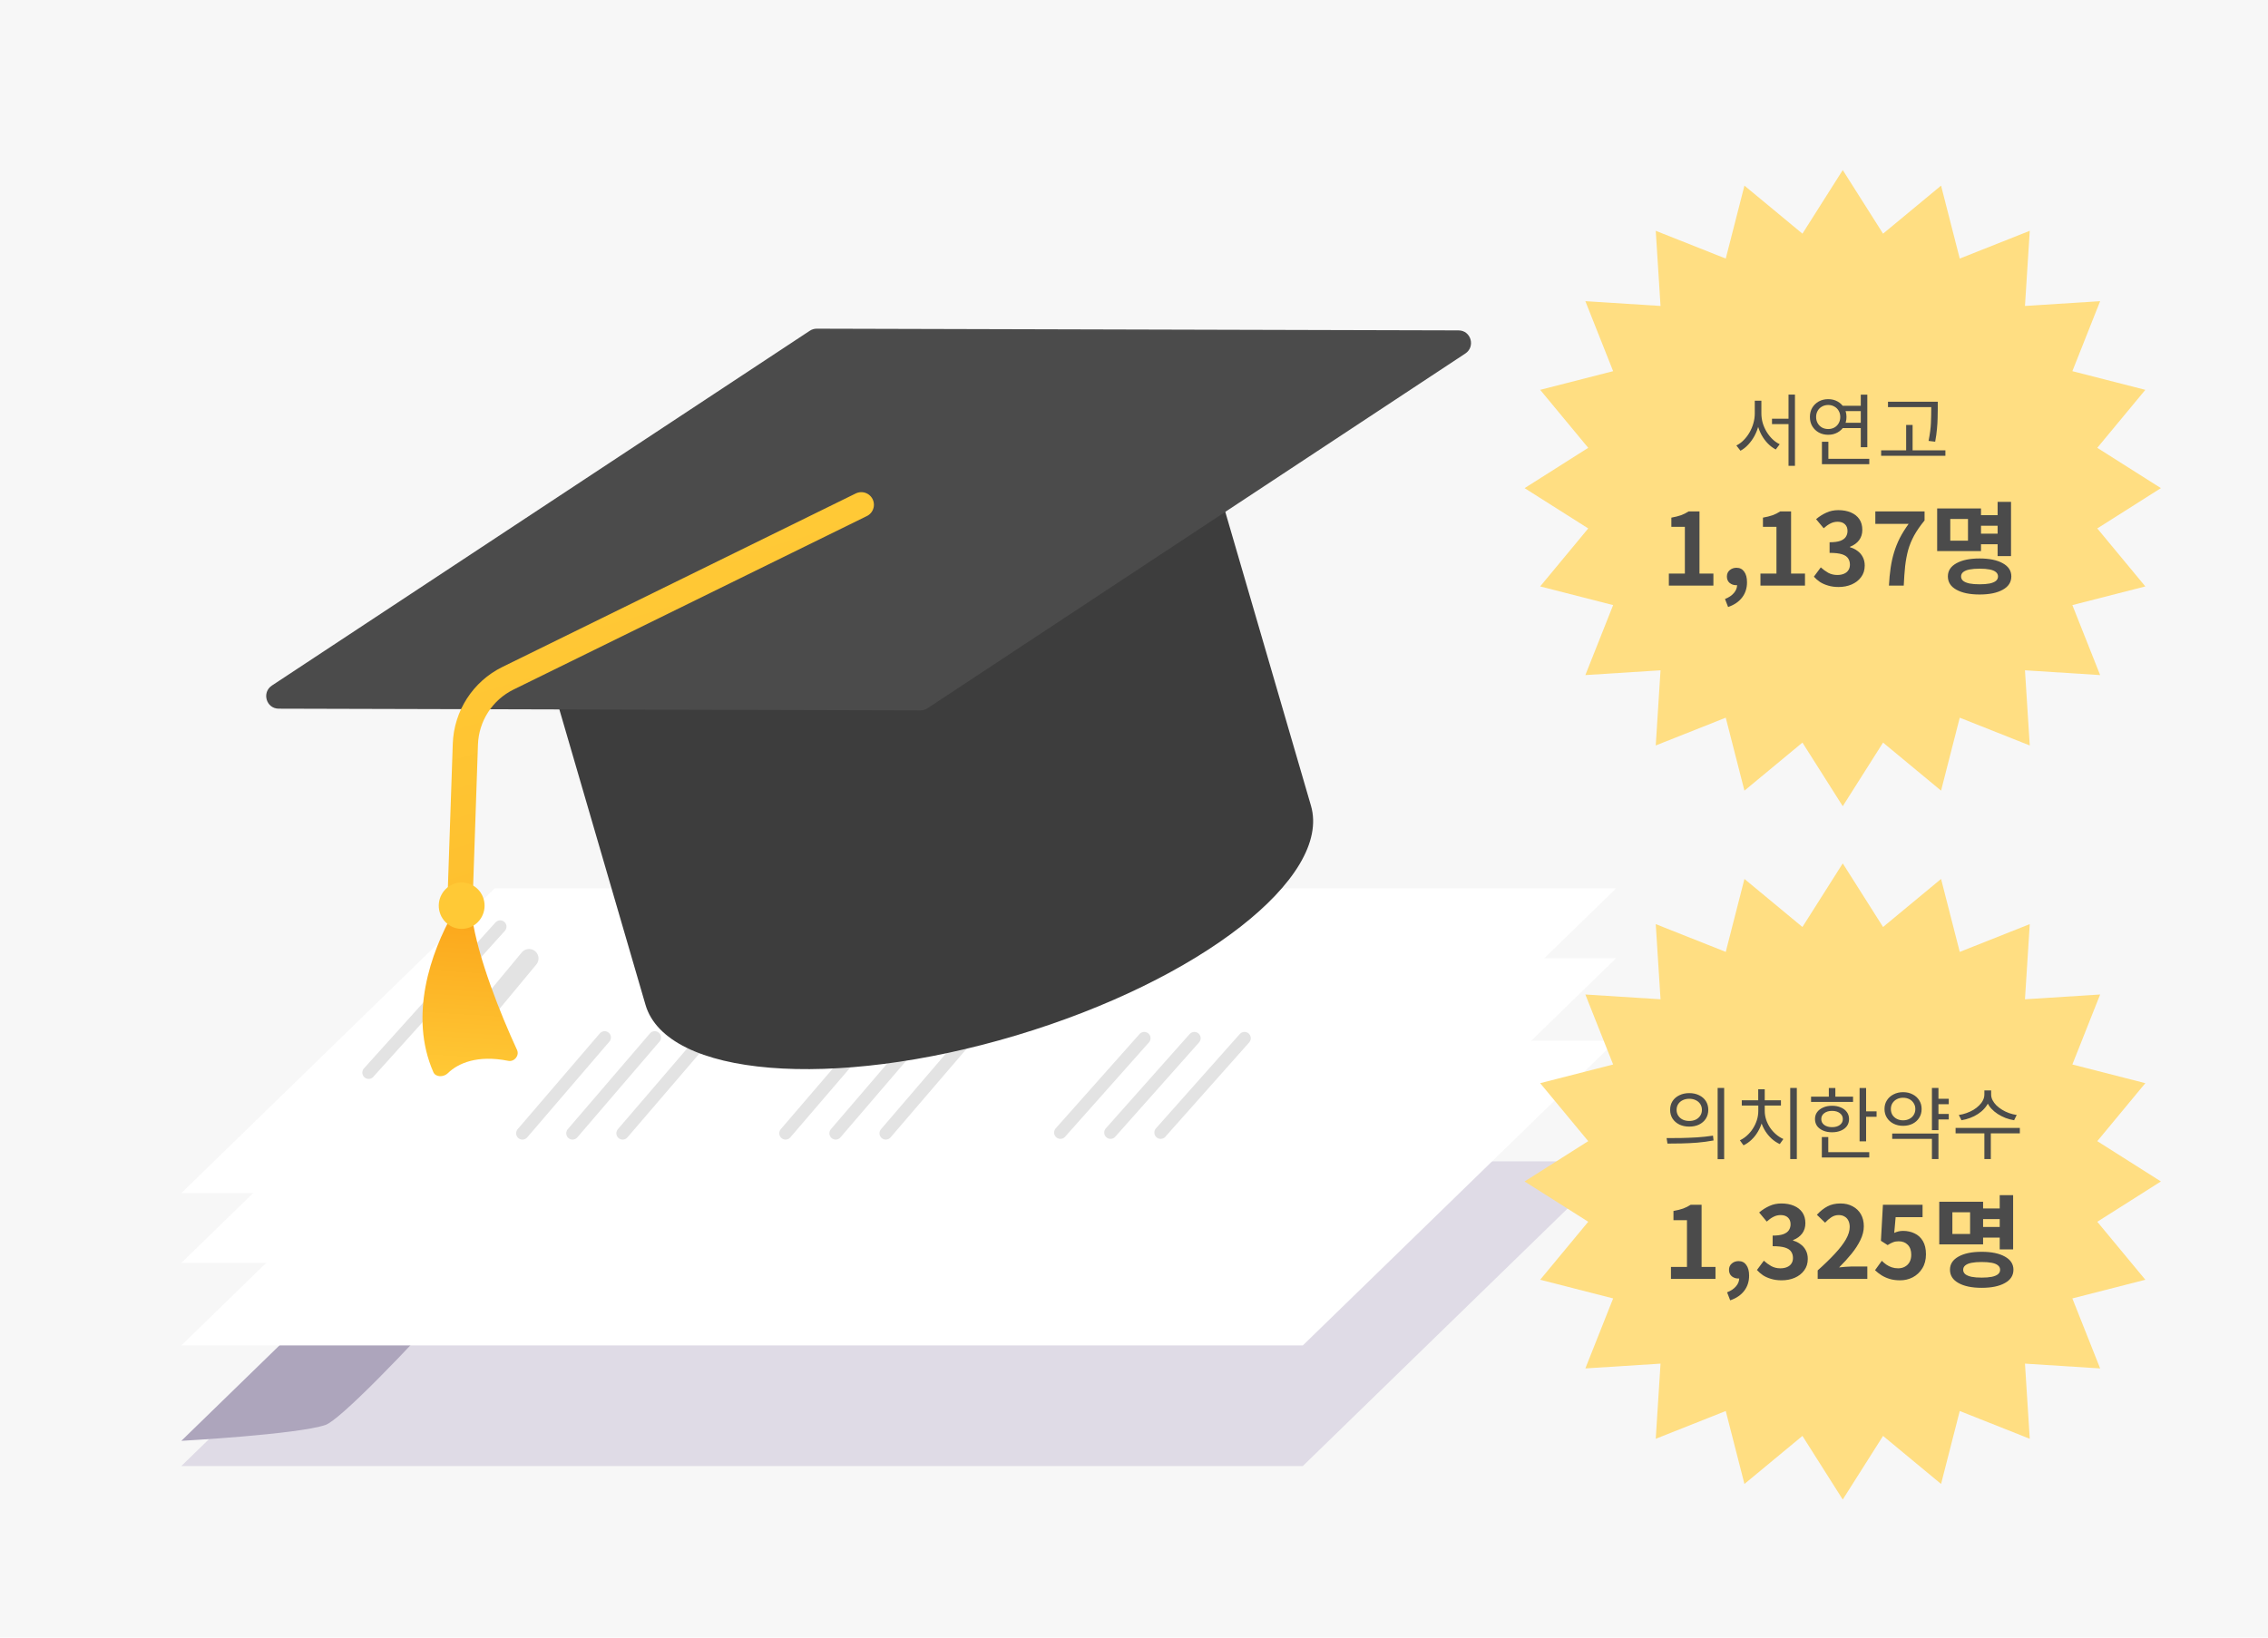 <svg width="540" height="390" viewBox="0 0 540 390" fill="none" xmlns="http://www.w3.org/2000/svg">
<g clip-path="url(#clip0_76_748)">
<rect width="540" height="390" fill="#F7F7F7"/>
<g filter="url(#filter0_d_76_748)">
<path d="M117.763 270.581H384.779L310.194 343.139C310.194 343.139 228.824 343.139 176.685 343.139C124.547 343.139 43.177 343.139 43.177 343.139L117.763 270.581Z" fill="#DFDBE6"/>
</g>
<path d="M77.486 339.36C70.774 341.628 43.177 343.139 43.177 343.139L117.763 270.581C117.763 270.581 132.68 270.581 136.409 272.848C140.138 275.116 84.199 337.093 77.486 339.36Z" fill="#ADA5BC"/>
<g filter="url(#filter1_d_76_748)">
<path d="M117.763 241.86H384.779L310.194 314.418H43.177L117.763 241.86Z" fill="white"/>
</g>
<g filter="url(#filter2_d_76_748)">
<path d="M117.763 222.209H384.779L310.194 294.767H43.177L117.763 222.209Z" fill="white"/>
</g>
<g filter="url(#filter3_d_76_748)">
<path d="M117.763 205.581H384.779L310.194 278.139H43.177L117.763 205.581Z" fill="white"/>
</g>
<path d="M87.767 255.448L119.093 220.68" stroke="#E3E3E3" stroke-width="3" stroke-linecap="round"/>
<path d="M124.385 269.897L143.958 247.08" stroke="#E3E3E3" stroke-width="3" stroke-linecap="round"/>
<path d="M187.037 269.897L206.61 247.08" stroke="#E3E3E3" stroke-width="3" stroke-linecap="round"/>
<path d="M252.476 269.722L272.439 247.255" stroke="#E3E3E3" stroke-width="3" stroke-linecap="round"/>
<path d="M136.318 269.897L155.891 247.08" stroke="#E3E3E3" stroke-width="3" stroke-linecap="round"/>
<path d="M198.97 269.897L218.543 247.08" stroke="#E3E3E3" stroke-width="3" stroke-linecap="round"/>
<path d="M264.41 269.722L284.373 247.255" stroke="#E3E3E3" stroke-width="3" stroke-linecap="round"/>
<path d="M148.252 269.897L167.825 247.08" stroke="#E3E3E3" stroke-width="3" stroke-linecap="round"/>
<path d="M210.904 269.897L230.477 247.08" stroke="#E3E3E3" stroke-width="3" stroke-linecap="round"/>
<path d="M276.344 269.722L296.307 247.255" stroke="#E3E3E3" stroke-width="3" stroke-linecap="round"/>
<path d="M110.304 247.134L125.967 228.256" stroke="#E3E3E3" stroke-width="4.5" stroke-linecap="round"/>
<g filter="url(#filter4_d_76_748)">
<path fill-rule="evenodd" clip-rule="evenodd" d="M282.25 85.365L123.809 132.796L153.69 235.298L153.691 235.298C153.691 235.298 153.691 235.299 153.691 235.299C158.683 252.422 198.198 255.685 241.95 242.587C285.702 229.489 317.124 204.991 312.132 187.868C312.122 187.831 312.111 187.795 312.1 187.759L282.25 85.365Z" fill="#3D3D3D"/>
</g>
<path d="M192.805 78.774C193.299 78.448 193.876 78.275 194.465 78.277L347.271 78.683C350.237 78.691 351.364 82.558 348.879 84.198L220.821 168.683C220.327 169.009 219.75 169.182 219.161 169.18L66.355 168.774C63.389 168.766 62.262 164.899 64.747 163.259L192.805 78.774Z" fill="#4B4B4B"/>
<path d="M205.075 120.209L120.941 161.532C114.934 164.482 111.03 170.521 110.802 177.216L109.611 212.182" stroke="url(#paint0_linear_76_748)" stroke-width="6" stroke-linecap="round"/>
<path d="M103.176 255.327C97.347 242.006 102.441 226.975 108.019 217.201C108.922 215.618 112.152 216.753 112.418 218.565C113.831 228.162 119.105 241.389 123.099 250.038C123.723 251.39 122.453 252.927 121.02 252.643C113.619 251.176 109.051 253.219 106.627 255.588C105.638 256.555 103.735 256.604 103.176 255.327Z" fill="url(#paint1_linear_76_748)"/>
<ellipse cx="5.46" cy="5.521" rx="5.46" ry="5.521" transform="matrix(0.958 -0.287 0.28 0.96 103.147 211.956)" fill="#FFC936"/>
<path d="M438.75 40.5L448.348 55.648L462.158 44.208L466.606 61.58L483.275 54.967L482.136 72.864L500.033 71.725L493.42 88.394L510.793 92.842L499.352 106.652L514.5 116.25L499.352 125.848L510.793 139.658L493.42 144.106L500.033 160.775L482.136 159.636L483.275 177.533L466.606 170.92L462.158 188.293L448.348 176.852L438.75 192L429.152 176.852L415.342 188.293L410.894 170.92L394.225 177.533L395.364 159.636L377.467 160.775L384.08 144.106L366.707 139.658L378.148 125.848L363 116.25L378.148 106.652L366.707 92.842L384.08 88.394L377.467 71.725L395.364 72.864L394.225 54.967L410.894 61.58L415.342 44.208L429.152 55.648L438.75 40.5Z" fill="#FFDE82"/>
<path d="M421.905 99.724H426.605V100.997H421.905V99.724ZM417.804 95.436H419.077V98.469C419.077 99.405 418.959 100.329 418.721 101.24C418.497 102.152 418.172 103 417.748 103.787C417.323 104.573 416.824 105.272 416.25 105.884C415.688 106.496 415.07 106.983 414.396 107.345L413.422 106.09C414.047 105.79 414.621 105.372 415.145 104.835C415.682 104.299 416.15 103.687 416.549 103C416.949 102.301 417.255 101.571 417.467 100.81C417.692 100.036 417.804 99.255 417.804 98.469V95.436ZM418.122 95.436H419.377V98.469C419.377 99.231 419.483 99.986 419.695 100.735C419.92 101.484 420.232 102.189 420.631 102.851C421.031 103.5 421.493 104.08 422.017 104.592C422.554 105.104 423.128 105.503 423.74 105.79L422.803 107.045C422.129 106.695 421.505 106.227 420.931 105.641C420.357 105.054 419.857 104.38 419.433 103.618C419.021 102.857 418.696 102.039 418.459 101.165C418.235 100.292 418.122 99.393 418.122 98.469V95.436ZM425.837 93.975H427.372V110.94H425.837V93.975ZM438.493 96.634H443.586V97.907H438.493V96.634ZM438.493 100.679H443.586V101.952H438.493V100.679ZM443.043 93.994H444.598V106.502H443.043V93.994ZM433.793 109.273H445.066V110.546H433.793V109.273ZM433.793 105.21H435.329V109.816H433.793V105.21ZM435.291 95.061C436.115 95.061 436.852 95.242 437.501 95.604C438.162 95.966 438.681 96.466 439.055 97.102C439.442 97.739 439.636 98.469 439.636 99.293C439.636 100.129 439.442 100.866 439.055 101.502C438.681 102.139 438.162 102.638 437.501 103C436.852 103.362 436.115 103.543 435.291 103.543C434.455 103.543 433.706 103.362 433.044 103C432.395 102.638 431.877 102.139 431.49 101.502C431.116 100.866 430.929 100.129 430.929 99.293C430.929 98.469 431.116 97.739 431.49 97.102C431.877 96.466 432.395 95.966 433.044 95.604C433.706 95.242 434.455 95.061 435.291 95.061ZM435.291 96.447C434.742 96.447 434.249 96.572 433.812 96.821C433.375 97.058 433.032 97.395 432.782 97.832C432.533 98.257 432.408 98.75 432.408 99.312C432.408 99.861 432.533 100.354 432.782 100.791C433.032 101.228 433.375 101.571 433.812 101.821C434.249 102.058 434.742 102.177 435.291 102.177C435.828 102.177 436.315 102.058 436.752 101.821C437.189 101.571 437.532 101.228 437.782 100.791C438.031 100.354 438.156 99.861 438.156 99.312C438.156 98.75 438.031 98.257 437.782 97.832C437.532 97.395 437.189 97.058 436.752 96.821C436.315 96.572 435.828 96.447 435.291 96.447ZM449.521 95.679H460.418V96.952H449.521V95.679ZM447.892 107.251H463.19V108.543H447.892V107.251ZM453.846 101.203H455.382V107.906H453.846V101.203ZM459.819 95.679H461.373V97.346C461.373 98.045 461.361 98.781 461.336 99.555C461.324 100.329 461.274 101.178 461.186 102.102C461.111 103.025 460.968 104.055 460.756 105.191L459.183 105.004C459.507 103.381 459.694 101.958 459.744 100.735C459.794 99.499 459.819 98.369 459.819 97.346V95.679ZM397.347 139.46V136.601H401.16V125.471H397.943V123.279C398.832 123.12 399.595 122.929 400.23 122.707C400.882 122.469 401.486 122.167 402.042 121.801H404.639V136.601H407.952V139.46H397.347ZM411.451 144.56L410.713 142.654C411.634 142.288 412.341 141.812 412.834 141.224C413.342 140.636 413.596 139.993 413.596 139.294L413.477 136.791L414.716 138.865C414.526 139.039 414.311 139.167 414.073 139.246C413.85 139.325 413.612 139.365 413.358 139.365C412.786 139.365 412.277 139.19 411.833 138.841C411.388 138.475 411.165 137.959 411.165 137.292C411.165 136.672 411.388 136.172 411.833 135.79C412.277 135.409 412.818 135.218 413.453 135.218C414.248 135.218 414.859 135.528 415.288 136.148C415.733 136.752 415.955 137.594 415.955 138.674C415.955 140.072 415.566 141.28 414.788 142.296C414.009 143.313 412.897 144.068 411.451 144.56ZM419.154 139.46V136.601H422.967V125.471H419.749V123.279C420.639 123.12 421.402 122.929 422.037 122.707C422.689 122.469 423.292 122.167 423.848 121.801H426.446V136.601H429.759V139.46H419.154ZM437.762 139.794C436.841 139.794 436.015 139.683 435.284 139.46C434.553 139.254 433.901 138.968 433.33 138.603C432.773 138.221 432.289 137.8 431.876 137.339L433.52 135.123C434.06 135.616 434.648 136.045 435.284 136.41C435.935 136.76 436.658 136.934 437.452 136.934C438.056 136.934 438.58 136.839 439.025 136.648C439.486 136.458 439.835 136.18 440.074 135.814C440.328 135.449 440.455 135.004 440.455 134.48C440.455 133.892 440.312 133.391 440.026 132.978C439.756 132.549 439.271 132.224 438.572 132.001C437.873 131.779 436.888 131.668 435.617 131.668V129.141C436.698 129.141 437.548 129.03 438.167 128.808C438.787 128.569 439.224 128.252 439.478 127.855C439.748 127.441 439.883 126.973 439.883 126.448C439.883 125.765 439.677 125.233 439.264 124.852C438.85 124.455 438.271 124.256 437.524 124.256C436.904 124.256 436.324 124.399 435.784 124.685C435.26 124.955 434.736 125.328 434.211 125.805L432.4 123.636C433.179 122.985 433.997 122.469 434.855 122.087C435.713 121.69 436.658 121.492 437.691 121.492C438.819 121.492 439.812 121.674 440.67 122.04C441.543 122.405 442.219 122.937 442.695 123.636C443.172 124.335 443.41 125.185 443.41 126.186C443.41 127.14 443.156 127.958 442.648 128.641C442.139 129.324 441.416 129.848 440.479 130.214V130.333C441.13 130.508 441.718 130.794 442.242 131.191C442.783 131.572 443.204 132.057 443.506 132.645C443.823 133.232 443.982 133.916 443.982 134.694C443.982 135.759 443.696 136.672 443.124 137.435C442.568 138.197 441.814 138.785 440.86 139.198C439.923 139.595 438.89 139.794 437.762 139.794ZM449.746 139.46C449.825 137.935 449.96 136.529 450.151 135.242C450.341 133.939 450.612 132.716 450.961 131.572C451.311 130.412 451.763 129.276 452.319 128.164C452.891 127.052 453.598 125.916 454.44 124.756H446.505V121.801H458.23V123.946C457.213 125.185 456.387 126.377 455.751 127.521C455.132 128.665 454.655 129.825 454.321 131C454.004 132.176 453.765 133.447 453.606 134.813C453.463 136.18 453.352 137.729 453.273 139.46H449.746ZM471 122.683H476.624V125.209H471V122.683ZM471 127.092H476.719V129.618H471V127.092ZM475.623 119.514H478.816V132.43H475.623V119.514ZM461.229 121.086H471.667V131.239H461.229V121.086ZM468.569 123.589H464.351V128.76H468.569V123.589ZM471.333 133.002C473.669 133.002 475.512 133.383 476.862 134.146C478.213 134.893 478.888 135.933 478.888 137.268C478.888 138.634 478.213 139.691 476.862 140.438C475.512 141.2 473.669 141.581 471.333 141.581C468.998 141.581 467.155 141.2 465.804 140.438C464.454 139.691 463.779 138.634 463.779 137.268C463.779 135.933 464.454 134.893 465.804 134.146C467.155 133.383 468.998 133.002 471.333 133.002ZM471.333 135.433C470.38 135.433 469.578 135.496 468.926 135.624C468.275 135.751 467.774 135.957 467.425 136.243C467.091 136.513 466.924 136.863 466.924 137.292C466.924 137.705 467.091 138.054 467.425 138.34C467.774 138.61 468.275 138.817 468.926 138.96C469.578 139.087 470.38 139.151 471.333 139.151C472.286 139.151 473.089 139.087 473.74 138.96C474.392 138.817 474.884 138.61 475.218 138.34C475.551 138.054 475.718 137.705 475.718 137.292C475.718 136.863 475.551 136.513 475.218 136.243C474.884 135.957 474.392 135.751 473.74 135.624C473.089 135.496 472.286 135.433 471.333 135.433Z" fill="#4B4B4B"/>
<path d="M438.75 205.618L448.348 220.766L462.158 209.325L466.606 226.698L483.275 220.085L482.136 237.982L500.033 236.843L493.42 253.512L510.793 257.96L499.352 271.769L514.5 281.368L499.352 290.966L510.793 304.776L493.42 309.224L500.033 325.893L482.136 324.754L483.275 342.651L466.606 336.038L462.158 353.41L448.348 341.97L438.75 357.118L429.152 341.97L415.342 353.41L410.894 336.038L394.225 342.651L395.364 324.754L377.467 325.893L384.08 309.224L366.707 304.776L378.148 290.966L363 281.368L378.148 271.769L366.707 257.96L384.08 253.512L377.467 236.843L395.364 237.982L394.225 220.085L410.894 226.698L415.342 209.325L429.152 220.766L438.75 205.618Z" fill="#FFDE82"/>
<path d="M402.202 260.329C403.088 260.329 403.869 260.498 404.543 260.835C405.229 261.159 405.766 261.621 406.153 262.22C406.54 262.819 406.734 263.519 406.734 264.317C406.734 265.104 406.54 265.803 406.153 266.415C405.766 267.014 405.229 267.482 404.543 267.819C403.869 268.144 403.088 268.306 402.202 268.306C401.328 268.306 400.548 268.144 399.862 267.819C399.175 267.482 398.632 267.014 398.233 266.415C397.846 265.803 397.652 265.104 397.652 264.317C397.652 263.519 397.846 262.819 398.233 262.22C398.632 261.621 399.175 261.159 399.862 260.835C400.548 260.498 401.328 260.329 402.202 260.329ZM402.202 261.677C401.628 261.677 401.11 261.79 400.648 262.014C400.199 262.227 399.843 262.532 399.581 262.932C399.319 263.331 399.187 263.793 399.187 264.317C399.187 264.842 399.319 265.304 399.581 265.703C399.843 266.103 400.199 266.415 400.648 266.639C401.11 266.852 401.628 266.958 402.202 266.958C402.789 266.958 403.307 266.852 403.756 266.639C404.206 266.415 404.561 266.103 404.824 265.703C405.086 265.304 405.217 264.842 405.217 264.317C405.217 263.793 405.086 263.331 404.824 262.932C404.561 262.532 404.206 262.227 403.756 262.014C403.307 261.79 402.789 261.677 402.202 261.677ZM408.962 259.093H410.516V276.058H408.962V259.093ZM397.015 272.35L396.809 271.04C397.846 271.04 398.982 271.033 400.217 271.021C401.453 270.996 402.726 270.946 404.037 270.871C405.36 270.784 406.634 270.646 407.857 270.459L407.988 271.601C406.715 271.839 405.423 272.013 404.112 272.126C402.814 272.226 401.559 272.288 400.348 272.313C399.138 272.338 398.027 272.35 397.015 272.35ZM426.243 259.093H427.816V276.039H426.243V259.093ZM418.641 263.119H419.896V264.58C419.896 265.478 419.777 266.352 419.54 267.201C419.303 268.037 418.966 268.818 418.529 269.542C418.104 270.266 417.599 270.902 417.012 271.452C416.438 272.001 415.807 272.438 415.121 272.762L414.259 271.564C414.884 271.277 415.458 270.89 415.982 270.403C416.519 269.916 416.981 269.367 417.368 268.755C417.767 268.131 418.079 267.463 418.304 266.752C418.529 266.04 418.641 265.316 418.641 264.58V263.119ZM418.922 263.119H420.176V264.58C420.176 265.279 420.289 265.971 420.513 266.658C420.738 267.332 421.05 267.969 421.45 268.568C421.849 269.155 422.317 269.679 422.854 270.141C423.391 270.603 423.978 270.977 424.614 271.264L423.753 272.463C423.066 272.151 422.43 271.732 421.843 271.208C421.256 270.671 420.744 270.06 420.307 269.373C419.871 268.674 419.527 267.919 419.278 267.107C419.04 266.296 418.922 265.453 418.922 264.58V263.119ZM414.709 262.033H424.034V263.288H414.709V262.033ZM418.622 259.412H420.176V262.726H418.622V259.412ZM442.757 259.112H444.311V271.807H442.757V259.112ZM443.824 264.673H446.802V265.965H443.824V264.673ZM431.204 261.172H441.203V262.426H431.204V261.172ZM436.203 263.344C437.002 263.344 437.708 263.481 438.319 263.756C438.931 264.018 439.405 264.386 439.742 264.86C440.079 265.322 440.248 265.872 440.248 266.508C440.248 267.145 440.079 267.7 439.742 268.175C439.405 268.637 438.931 268.999 438.319 269.261C437.708 269.523 437.002 269.654 436.203 269.654C435.404 269.654 434.699 269.523 434.087 269.261C433.476 268.999 432.995 268.637 432.646 268.175C432.309 267.7 432.14 267.145 432.14 266.508C432.14 265.872 432.309 265.322 432.646 264.86C432.995 264.386 433.476 264.018 434.087 263.756C434.699 263.481 435.404 263.344 436.203 263.344ZM436.203 264.561C435.442 264.561 434.824 264.742 434.35 265.104C433.875 265.453 433.638 265.922 433.638 266.508C433.638 267.095 433.875 267.563 434.35 267.913C434.824 268.262 435.442 268.437 436.203 268.437C436.977 268.437 437.595 268.262 438.057 267.913C438.531 267.563 438.769 267.095 438.769 266.508C438.769 265.922 438.531 265.453 438.057 265.104C437.595 264.742 436.977 264.561 436.203 264.561ZM435.436 259.112H436.99V261.808H435.436V259.112ZM433.769 274.391H445.06V275.665H433.769V274.391ZM433.769 270.796H435.305V274.916H433.769V270.796ZM461.068 261.677H463.989V262.969H461.068V261.677ZM461.068 265.291H463.989V266.602H461.068V265.291ZM459.982 259.093H461.536V269.148H459.982V259.093ZM450.526 269.954H461.536V276.039H459.982V271.227H450.526V269.954ZM453.11 260.104C453.972 260.104 454.733 260.279 455.395 260.629C456.056 260.966 456.574 261.434 456.949 262.033C457.336 262.632 457.529 263.325 457.529 264.111C457.529 264.91 457.336 265.609 456.949 266.209C456.574 266.808 456.056 267.276 455.395 267.613C454.733 267.95 453.972 268.119 453.11 268.119C452.274 268.119 451.519 267.95 450.845 267.613C450.183 267.276 449.659 266.808 449.272 266.209C448.885 265.609 448.691 264.91 448.691 264.111C448.691 263.325 448.885 262.632 449.272 262.033C449.659 261.434 450.183 260.966 450.845 260.629C451.519 260.279 452.274 260.104 453.11 260.104ZM453.11 261.434C452.561 261.434 452.068 261.546 451.631 261.771C451.194 261.996 450.845 262.314 450.582 262.726C450.333 263.125 450.208 263.587 450.208 264.111C450.208 264.648 450.333 265.123 450.582 265.535C450.845 265.934 451.194 266.246 451.631 266.471C452.068 266.696 452.561 266.808 453.11 266.808C453.672 266.808 454.171 266.696 454.608 266.471C455.045 266.246 455.388 265.934 455.638 265.535C455.9 265.123 456.031 264.648 456.031 264.111C456.031 263.587 455.9 263.125 455.638 262.726C455.388 262.314 455.045 261.996 454.608 261.771C454.171 261.546 453.672 261.434 453.11 261.434ZM472.47 259.692H473.837V260.647C473.837 261.297 473.712 261.908 473.463 262.482C473.213 263.044 472.87 263.562 472.433 264.037C472.008 264.511 471.509 264.935 470.935 265.31C470.361 265.684 469.736 265.996 469.062 266.246C468.401 266.496 467.72 266.677 467.021 266.789L466.385 265.535C467.009 265.447 467.614 265.297 468.201 265.085C468.8 264.873 469.356 264.617 469.867 264.317C470.379 264.005 470.829 263.656 471.216 263.269C471.615 262.882 471.921 262.47 472.133 262.033C472.358 261.584 472.47 261.122 472.47 260.647V259.692ZM472.732 259.692H474.08V260.647C474.08 261.122 474.193 261.577 474.418 262.014C474.642 262.451 474.948 262.863 475.335 263.25C475.735 263.637 476.19 263.987 476.702 264.299C477.214 264.611 477.763 264.873 478.35 265.085C478.949 265.297 479.554 265.447 480.166 265.535L479.548 266.789C478.849 266.677 478.169 266.496 477.507 266.246C476.846 265.984 476.221 265.666 475.635 265.291C475.06 264.917 474.555 264.492 474.118 264.018C473.694 263.544 473.356 263.025 473.107 262.464C472.857 261.889 472.732 261.284 472.732 260.647V259.692ZM472.47 269.598H474.006V276.039H472.47V269.598ZM465.617 268.624H480.915V269.916H465.617V268.624ZM397.847 304.579V301.719H401.66V290.59H398.443V288.397C399.332 288.238 400.095 288.048 400.73 287.825C401.382 287.587 401.986 287.285 402.542 286.92H405.139V301.719H408.452V304.579H397.847ZM411.951 309.679L411.213 307.772C412.134 307.407 412.841 306.93 413.334 306.342C413.842 305.754 414.096 305.111 414.096 304.412L413.977 301.909L415.216 303.983C415.026 304.158 414.811 304.285 414.573 304.364C414.35 304.444 414.112 304.483 413.858 304.483C413.286 304.483 412.777 304.309 412.333 303.959C411.888 303.594 411.665 303.077 411.665 302.41C411.665 301.79 411.888 301.29 412.333 300.909C412.777 300.527 413.318 300.337 413.953 300.337C414.748 300.337 415.359 300.646 415.788 301.266C416.233 301.87 416.455 302.712 416.455 303.792C416.455 305.19 416.066 306.398 415.288 307.415C414.509 308.431 413.397 309.186 411.951 309.679ZM424.205 304.912C423.284 304.912 422.458 304.801 421.727 304.579C420.996 304.372 420.345 304.086 419.773 303.721C419.217 303.339 418.732 302.918 418.319 302.458L419.963 300.241C420.504 300.734 421.091 301.163 421.727 301.528C422.378 301.878 423.101 302.052 423.896 302.052C424.499 302.052 425.024 301.957 425.468 301.767C425.929 301.576 426.279 301.298 426.517 300.932C426.771 300.567 426.898 300.122 426.898 299.598C426.898 299.01 426.755 298.51 426.469 298.096C426.199 297.667 425.715 297.342 425.016 297.119C424.317 296.897 423.332 296.786 422.06 296.786V294.26C423.141 294.26 423.991 294.148 424.61 293.926C425.23 293.688 425.667 293.37 425.921 292.973C426.191 292.56 426.326 292.091 426.326 291.567C426.326 290.883 426.12 290.351 425.707 289.97C425.294 289.573 424.714 289.374 423.967 289.374C423.347 289.374 422.767 289.517 422.227 289.803C421.703 290.073 421.179 290.447 420.654 290.923L418.843 288.755C419.622 288.103 420.44 287.587 421.298 287.205C422.156 286.808 423.101 286.61 424.134 286.61C425.262 286.61 426.255 286.792 427.113 287.158C427.987 287.523 428.662 288.055 429.138 288.755C429.615 289.454 429.853 290.304 429.853 291.304C429.853 292.258 429.599 293.076 429.091 293.759C428.582 294.442 427.859 294.967 426.922 295.332V295.451C427.574 295.626 428.161 295.912 428.686 296.309C429.226 296.69 429.647 297.175 429.949 297.763C430.266 298.351 430.425 299.034 430.425 299.812C430.425 300.877 430.139 301.79 429.567 302.553C429.011 303.316 428.257 303.903 427.303 304.316C426.366 304.714 425.333 304.912 424.205 304.912ZM432.781 304.579V302.553C434.386 301.123 435.752 299.796 436.88 298.573C438.024 297.35 438.898 296.214 439.501 295.165C440.105 294.101 440.407 293.116 440.407 292.21C440.407 291.638 440.304 291.138 440.097 290.709C439.891 290.28 439.589 289.954 439.192 289.732C438.81 289.493 438.334 289.374 437.762 289.374C437.126 289.374 436.538 289.557 435.998 289.922C435.474 290.272 434.989 290.693 434.544 291.185L432.59 289.303C433.416 288.413 434.258 287.746 435.116 287.301C435.99 286.84 437.023 286.61 438.214 286.61C439.327 286.61 440.296 286.84 441.122 287.301C441.964 287.746 442.615 288.373 443.076 289.183C443.537 289.994 443.767 290.947 443.767 292.043C443.767 293.108 443.497 294.196 442.957 295.308C442.433 296.404 441.726 297.501 440.836 298.597C439.946 299.693 438.961 300.774 437.881 301.838C438.342 301.774 438.834 301.727 439.358 301.695C439.899 301.647 440.375 301.624 440.788 301.624H444.601V304.579H432.781ZM452.414 304.912C451.477 304.912 450.643 304.801 449.912 304.579C449.181 304.356 448.53 304.062 447.958 303.697C447.386 303.331 446.877 302.934 446.433 302.505L448.053 300.265C448.387 300.599 448.744 300.901 449.126 301.171C449.523 301.441 449.952 301.655 450.412 301.814C450.889 301.973 451.398 302.052 451.938 302.052C452.541 302.052 453.074 301.925 453.534 301.671C454.011 301.417 454.384 301.052 454.654 300.575C454.925 300.082 455.06 299.495 455.06 298.811C455.06 297.795 454.782 297.008 454.226 296.452C453.685 295.896 452.97 295.618 452.081 295.618C451.572 295.618 451.135 295.689 450.77 295.832C450.405 295.96 449.96 296.19 449.435 296.524L447.839 295.499L448.315 286.92H457.753V289.875H451.342L451.008 293.616C451.358 293.457 451.699 293.338 452.033 293.259C452.367 293.179 452.732 293.14 453.129 293.14C454.114 293.14 455.02 293.338 455.846 293.735C456.672 294.117 457.332 294.72 457.824 295.546C458.317 296.373 458.563 297.429 458.563 298.716C458.563 300.019 458.269 301.139 457.681 302.076C457.109 302.998 456.354 303.705 455.417 304.197C454.496 304.674 453.495 304.912 452.414 304.912ZM471.5 287.801H477.124V290.327H471.5V287.801ZM471.5 292.21H477.219V294.736H471.5V292.21ZM476.123 284.632H479.316V297.548H476.123V284.632ZM461.729 286.205H472.167V296.357H461.729V286.205ZM469.069 288.707H464.851V293.878H469.069V288.707ZM471.833 298.12C474.169 298.12 476.012 298.502 477.362 299.264C478.713 300.011 479.388 301.052 479.388 302.386C479.388 303.752 478.713 304.809 477.362 305.556C476.012 306.318 474.169 306.7 471.833 306.7C469.498 306.7 467.655 306.318 466.304 305.556C464.954 304.809 464.279 303.752 464.279 302.386C464.279 301.052 464.954 300.011 466.304 299.264C467.655 298.502 469.498 298.12 471.833 298.12ZM471.833 300.551C470.88 300.551 470.078 300.615 469.426 300.742C468.775 300.869 468.274 301.075 467.925 301.361C467.591 301.631 467.424 301.981 467.424 302.41C467.424 302.823 467.591 303.173 467.925 303.459C468.274 303.729 468.775 303.935 469.426 304.078C470.078 304.205 470.88 304.269 471.833 304.269C472.786 304.269 473.589 304.205 474.24 304.078C474.892 303.935 475.384 303.729 475.718 303.459C476.051 303.173 476.218 302.823 476.218 302.41C476.218 301.981 476.051 301.631 475.718 301.361C475.384 301.075 474.892 300.869 474.24 300.742C473.589 300.615 472.786 300.551 471.833 300.551Z" fill="#4B4B4B"/>
</g>
<defs>
<filter id="filter0_d_76_748" x="37.177" y="270.581" width="353.602" height="84.558" filterUnits="userSpaceOnUse" color-interpolation-filters="sRGB">
<feFlood flood-opacity="0" result="BackgroundImageFix"/>
<feColorMatrix in="SourceAlpha" type="matrix" values="0 0 0 0 0 0 0 0 0 0 0 0 0 0 0 0 0 0 127 0" result="hardAlpha"/>
<feOffset dy="6"/>
<feGaussianBlur stdDeviation="3"/>
<feComposite in2="hardAlpha" operator="out"/>
<feColorMatrix type="matrix" values="0 0 0 0 0 0 0 0 0 0 0 0 0 0 0 0 0 0 0.05 0"/>
<feBlend mode="normal" in2="BackgroundImageFix" result="effect1_dropShadow_76_748"/>
<feBlend mode="normal" in="SourceGraphic" in2="effect1_dropShadow_76_748" result="shape"/>
</filter>
<filter id="filter1_d_76_748" x="37.177" y="241.86" width="353.602" height="84.558" filterUnits="userSpaceOnUse" color-interpolation-filters="sRGB">
<feFlood flood-opacity="0" result="BackgroundImageFix"/>
<feColorMatrix in="SourceAlpha" type="matrix" values="0 0 0 0 0 0 0 0 0 0 0 0 0 0 0 0 0 0 127 0" result="hardAlpha"/>
<feOffset dy="6"/>
<feGaussianBlur stdDeviation="3"/>
<feComposite in2="hardAlpha" operator="out"/>
<feColorMatrix type="matrix" values="0 0 0 0 0 0 0 0 0 0 0 0 0 0 0 0 0 0 0.05 0"/>
<feBlend mode="normal" in2="BackgroundImageFix" result="effect1_dropShadow_76_748"/>
<feBlend mode="normal" in="SourceGraphic" in2="effect1_dropShadow_76_748" result="shape"/>
</filter>
<filter id="filter2_d_76_748" x="37.177" y="222.209" width="353.602" height="84.558" filterUnits="userSpaceOnUse" color-interpolation-filters="sRGB">
<feFlood flood-opacity="0" result="BackgroundImageFix"/>
<feColorMatrix in="SourceAlpha" type="matrix" values="0 0 0 0 0 0 0 0 0 0 0 0 0 0 0 0 0 0 127 0" result="hardAlpha"/>
<feOffset dy="6"/>
<feGaussianBlur stdDeviation="3"/>
<feComposite in2="hardAlpha" operator="out"/>
<feColorMatrix type="matrix" values="0 0 0 0 0 0 0 0 0 0 0 0 0 0 0 0 0 0 0.05 0"/>
<feBlend mode="normal" in2="BackgroundImageFix" result="effect1_dropShadow_76_748"/>
<feBlend mode="normal" in="SourceGraphic" in2="effect1_dropShadow_76_748" result="shape"/>
</filter>
<filter id="filter3_d_76_748" x="37.177" y="205.581" width="353.602" height="84.558" filterUnits="userSpaceOnUse" color-interpolation-filters="sRGB">
<feFlood flood-opacity="0" result="BackgroundImageFix"/>
<feColorMatrix in="SourceAlpha" type="matrix" values="0 0 0 0 0 0 0 0 0 0 0 0 0 0 0 0 0 0 127 0" result="hardAlpha"/>
<feOffset dy="6"/>
<feGaussianBlur stdDeviation="3"/>
<feComposite in2="hardAlpha" operator="out"/>
<feColorMatrix type="matrix" values="0 0 0 0 0 0 0 0 0 0 0 0 0 0 0 0 0 0 0.05 0"/>
<feBlend mode="normal" in2="BackgroundImageFix" result="effect1_dropShadow_76_748"/>
<feBlend mode="normal" in="SourceGraphic" in2="effect1_dropShadow_76_748" result="shape"/>
</filter>
<filter id="filter4_d_76_748" x="117.809" y="83.365" width="200.845" height="177.254" filterUnits="userSpaceOnUse" color-interpolation-filters="sRGB">
<feFlood flood-opacity="0" result="BackgroundImageFix"/>
<feColorMatrix in="SourceAlpha" type="matrix" values="0 0 0 0 0 0 0 0 0 0 0 0 0 0 0 0 0 0 127 0" result="hardAlpha"/>
<feOffset dy="4"/>
<feGaussianBlur stdDeviation="3"/>
<feComposite in2="hardAlpha" operator="out"/>
<feColorMatrix type="matrix" values="0 0 0 0 0 0 0 0 0 0 0 0 0 0 0 0 0 0 0.05 0"/>
<feBlend mode="normal" in2="BackgroundImageFix" result="effect1_dropShadow_76_748"/>
<feBlend mode="normal" in="SourceGraphic" in2="effect1_dropShadow_76_748" result="shape"/>
</filter>
<linearGradient id="paint0_linear_76_748" x1="148.844" y1="137.042" x2="166.262" y2="195.223" gradientUnits="userSpaceOnUse">
<stop stop-color="#FFC936"/>
<stop offset="1" stop-color="#FEC02F"/>
</linearGradient>
<linearGradient id="paint1_linear_76_748" x1="111.307" y1="256.694" x2="113.713" y2="216.697" gradientUnits="userSpaceOnUse">
<stop stop-color="#FFC936"/>
<stop offset="1" stop-color="#FBA51A"/>
</linearGradient>
<clipPath id="clip0_76_748">
<rect width="540" height="390" fill="white"/>
</clipPath>
</defs>
</svg>
